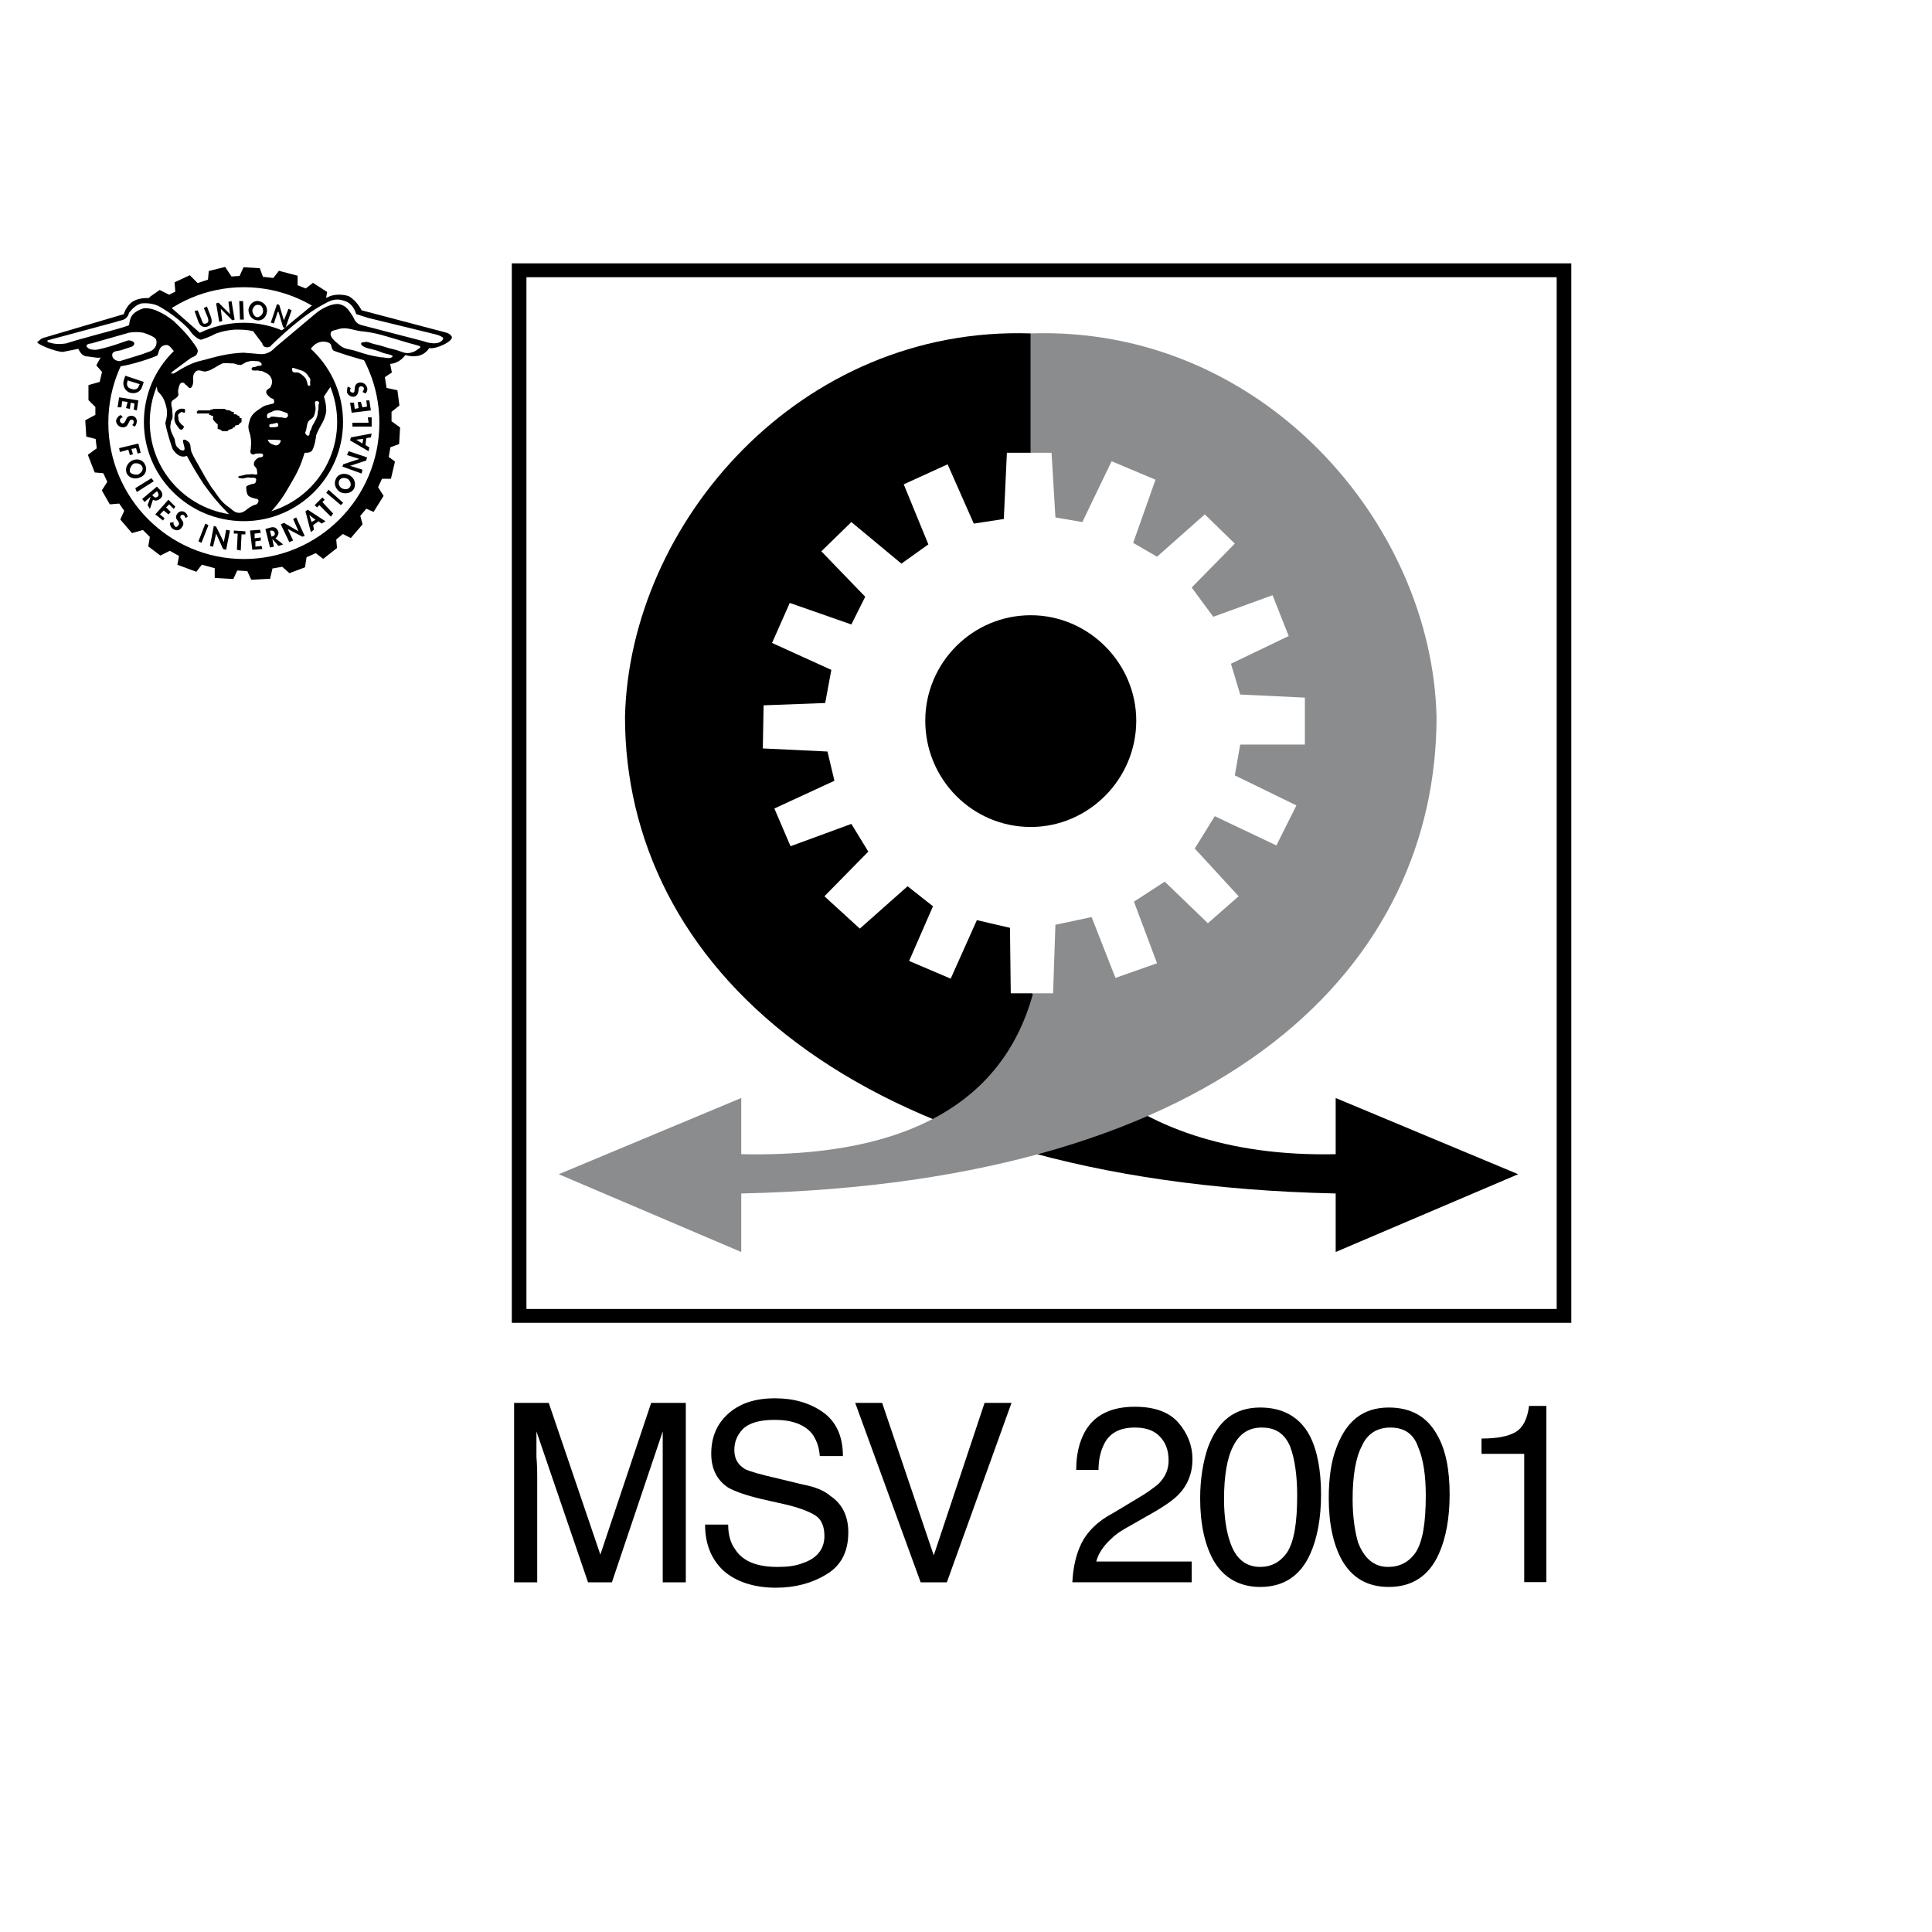 <?xml version="1.0" encoding="utf-8"?>
<!-- Generator: Adobe Illustrator 13.0.0, SVG Export Plug-In . SVG Version: 6.00 Build 14948)  -->
<!DOCTYPE svg PUBLIC "-//W3C//DTD SVG 1.0//EN" "http://www.w3.org/TR/2001/REC-SVG-20010904/DTD/svg10.dtd">
<svg version="1.0" id="Layer_1" xmlns="http://www.w3.org/2000/svg" xmlns:xlink="http://www.w3.org/1999/xlink" x="0px" y="0px"
	 width="192.756px" height="192.756px" viewBox="0 0 192.756 192.756" enable-background="new 0 0 192.756 192.756"
	 xml:space="preserve">
<g>
	<polygon fill-rule="evenodd" clip-rule="evenodd" fill="#FFFFFF" points="0,0 192.756,0 192.756,192.756 0,192.756 0,0 	"/>
	<polygon fill-rule="evenodd" clip-rule="evenodd" stroke="#000000" stroke-width="0.586" stroke-miterlimit="2.613" points="
		18.875,27.811 17.722,28.348 17.799,29.271 16.877,29.731 15.956,29.271 15.187,29.808 10.423,35.57 9.963,36.414 10.501,37.029 
		10.193,38.335 9.118,38.642 9.118,39.794 9.809,40.486 9.809,41.562 8.811,42.099 8.887,43.329 9.809,43.56 9.963,44.865 
		9.118,45.479 9.656,46.862 10.501,46.939 11.039,48.092 10.501,48.937 11.116,50.012 12.038,49.935 12.729,50.934 12.345,51.78 
		13.267,52.855 14.342,52.547 15.264,53.469 15.11,54.39 16.032,55.082 16.954,54.622 18.184,55.312 18.03,56.157 19.489,56.696 
		20.027,56.004 21.717,56.465 21.717,57.386 23.099,57.464 23.484,56.619 24.866,56.696 25.251,57.541 26.71,57.464 26.941,56.465 
		28.247,56.234 28.938,56.849 30.167,56.388 30.321,55.39 31.55,54.852 32.242,55.39 33.318,54.544 33.24,53.7 34.162,52.931 
		34.93,53.315 35.852,52.24 35.622,51.394 36.466,50.396 37.158,50.704 37.925,49.474 37.389,48.629 37.925,47.477 38.771,47.477 
		39.079,46.17 38.464,45.709 38.693,44.405 39.539,44.097 39.616,42.792 38.771,42.176 38.771,40.947 39.539,40.332 39.386,39.18 
		38.311,38.949 38.08,37.489 38.771,37.029 38.617,36.261 32.165,30.116 32.318,29.271 31.243,28.578 30.551,29.117 29.399,28.656 
		29.399,27.733 27.94,27.35 27.401,28.042 26.019,27.888 25.711,27.042 24.482,26.966 24.099,27.811 22.946,27.888 22.332,26.966 
		21.103,27.273 21.025,28.118 19.642,28.578 18.875,27.811 18.875,27.811 18.875,27.811 	"/>
	<path fill-rule="evenodd" clip-rule="evenodd" fill="#FFFFFF" d="M10.808,42.176c0-7.452,6.069-13.521,13.521-13.521
		c7.452,0,13.521,6.068,13.521,13.521c0,7.528-6.069,13.597-13.521,13.597C16.877,55.773,10.808,49.705,10.808,42.176L10.808,42.176
		L10.808,42.176L10.808,42.176L10.808,42.176z"/>
	<path fill="none" stroke="#000000" stroke-width="0.586" stroke-miterlimit="2.613" d="M14.65,42.099
		c0-5.3,4.301-9.603,9.679-9.603c5.3,0,9.603,4.302,9.603,9.603c0,5.301-4.302,9.604-9.603,9.604
		C18.951,51.703,14.65,47.4,14.65,42.099 M14.65,42.099L14.65,42.099L14.65,42.099"/>
	<path fill-rule="evenodd" clip-rule="evenodd" d="M19.797,32.113c0.152,0.384,0.46,0.614,0.921,0.461
		c0.461-0.153,0.461-0.538,0.308-0.999l0,0l-0.384-0.999l-0.307,0.153l0.383,0.922l0,0c0.077,0.23,0.154,0.538-0.153,0.614
		c-0.308,0.154-0.384-0.153-0.461-0.384l0,0l-0.384-0.922l-0.308,0.077L19.797,32.113L19.797,32.113L19.797,32.113L19.797,32.113z"
		/>
	<polygon fill-rule="evenodd" clip-rule="evenodd" points="21.871,32.113 22.177,32.036 22.023,30.807 22.023,30.807 23.176,31.959 
		23.407,31.882 23.099,30.039 22.792,30.116 22.946,31.343 22.946,31.343 21.793,30.192 21.564,30.269 21.871,32.113 21.871,32.113 
		21.871,32.113 	"/>
	<polygon fill-rule="evenodd" clip-rule="evenodd" points="24.252,30.039 23.868,30.039 23.944,31.882 24.329,31.882 24.252,30.039 
		24.252,30.039 24.252,30.039 	"/>
	<path fill-rule="evenodd" clip-rule="evenodd" d="M25.635,31.959c0.539,0.077,0.922-0.307,0.999-0.845s-0.308-0.999-0.846-1.076
		c-0.537-0.077-0.922,0.384-0.998,0.845C24.79,31.422,25.098,31.882,25.635,31.959L25.635,31.959L25.635,31.959L25.635,31.959
		L25.635,31.959z M25.788,30.422c0.308,0,0.461,0.308,0.461,0.615c0,0.306-0.307,0.615-0.614,0.615
		c-0.308-0.077-0.461-0.461-0.461-0.692C25.251,30.653,25.481,30.346,25.788,30.422L25.788,30.422L25.788,30.422L25.788,30.422
		L25.788,30.422z"/>
	<polygon fill-rule="evenodd" clip-rule="evenodd" points="27.017,32.189 27.325,32.266 27.709,31.114 27.786,31.114 28.247,32.65 
		28.477,32.727 29.091,30.96 28.785,30.807 28.324,31.959 28.324,31.959 27.862,30.422 27.632,30.346 27.017,32.189 27.017,32.189 
		27.017,32.189 	"/>
	<path fill-rule="evenodd" clip-rule="evenodd" d="M12.498,37.489l-0.153,0.462l0,0c-0.154,0.538,0.153,1.075,0.615,1.229
		c0.538,0.154,1.076-0.076,1.228-0.614l0,0l0.154-0.462L12.498,37.489L12.498,37.489L12.498,37.489L12.498,37.489z M13.958,38.335
		l-0.078,0.077l0,0c-0.076,0.384-0.384,0.537-0.769,0.384c-0.384-0.076-0.537-0.384-0.384-0.768l0,0v-0.077L13.958,38.335
		L13.958,38.335L13.958,38.335L13.958,38.335z"/>
	<polygon fill-rule="evenodd" clip-rule="evenodd" points="13.343,40.871 13.65,40.947 13.805,39.948 11.884,39.641 11.73,40.64 
		12.114,40.64 12.191,40.026 12.729,40.103 12.575,40.716 12.959,40.793 13.036,40.178 13.421,40.256 13.343,40.871 13.343,40.871 
		13.343,40.871 	"/>
	<path fill-rule="evenodd" clip-rule="evenodd" d="M13.421,42.56c0.152-0.077,0.229-0.384,0.229-0.538
		c0-0.307-0.229-0.538-0.538-0.538c-0.307,0-0.461,0.153-0.537,0.384c-0.077,0.154-0.154,0.384-0.384,0.384
		c-0.153-0.077-0.231-0.154-0.231-0.306c0-0.154,0.154-0.309,0.308-0.309l0,0l-0.23-0.229l0,0c-0.231,0.076-0.385,0.306-0.461,0.538
		c0,0.383,0.308,0.69,0.691,0.69c0.615,0,0.537-0.768,0.844-0.768c0.154,0,0.231,0.078,0.231,0.23c0,0.154-0.077,0.231-0.153,0.308
		l0,0L13.421,42.56L13.421,42.56L13.421,42.56L13.421,42.56z"/>
	<polygon fill-rule="evenodd" clip-rule="evenodd" points="13.729,45.25 14.035,45.173 13.805,44.25 11.884,44.711 11.96,45.095 
		12.805,44.865 12.959,45.402 13.267,45.326 13.112,44.788 13.573,44.711 13.729,45.25 13.729,45.25 13.729,45.25 	"/>
	<path fill-rule="evenodd" clip-rule="evenodd" d="M12.651,47.247c0.231,0.462,0.846,0.614,1.307,0.384
		c0.537-0.153,0.769-0.769,0.537-1.229c-0.229-0.538-0.766-0.692-1.305-0.46C12.729,46.17,12.421,46.708,12.651,47.247
		L12.651,47.247L12.651,47.247L12.651,47.247L12.651,47.247z M14.188,46.555c0.154,0.307-0.076,0.614-0.383,0.768
		c-0.231,0.077-0.692,0-0.845-0.23c-0.077-0.308,0.153-0.691,0.384-0.845C13.65,46.17,14.035,46.248,14.188,46.555L14.188,46.555
		L14.188,46.555L14.188,46.555L14.188,46.555z"/>
	<polygon fill-rule="evenodd" clip-rule="evenodd" points="15.341,48.015 15.11,47.708 13.497,48.706 13.65,49.091 15.341,48.015 
		15.341,48.015 15.341,48.015 	"/>
	<path fill-rule="evenodd" clip-rule="evenodd" d="M15.264,49.858c0.23,0.153,0.461,0.077,0.691-0.077
		c0.307-0.23,0.307-0.538,0.077-0.845l0,0l-0.384-0.384l-1.46,1.229l0.231,0.307l0.615-0.538l0,0l-0.307,0.844l0.229,0.384
		L15.264,49.858L15.264,49.858L15.264,49.858L15.264,49.858z M15.648,49.013l0.077,0.078l0,0c0.077,0.153,0.154,0.307,0,0.46
		c-0.231,0.153-0.308,0.077-0.461-0.077l0,0l-0.077-0.077L15.648,49.013L15.648,49.013L15.648,49.013L15.648,49.013z"/>
	<polygon fill-rule="evenodd" clip-rule="evenodd" points="17.338,50.78 17.492,50.549 16.801,49.858 15.494,51.319 16.263,51.933 
		16.417,51.703 15.956,51.319 16.339,50.934 16.801,51.319 17.031,51.087 16.57,50.626 16.877,50.319 17.338,50.78 17.338,50.78 
		17.338,50.78 	"/>
	<path fill-rule="evenodd" clip-rule="evenodd" d="M18.721,51.548c0-0.154-0.153-0.384-0.307-0.461
		c-0.23-0.153-0.615-0.077-0.769,0.231c-0.153,0.229-0.077,0.461,0.076,0.614c0.077,0.153,0.231,0.308,0.077,0.461
		c-0.077,0.153-0.23,0.23-0.307,0.153c-0.154-0.153-0.231-0.307-0.154-0.461l0,0l-0.384,0.077l0,0c0,0.231,0.077,0.462,0.307,0.615
		c0.385,0.23,0.692,0.153,0.923-0.23c0.384-0.539-0.385-0.845-0.154-1.074c0-0.079,0.154-0.154,0.307-0.079
		c0.078,0.079,0.154,0.154,0.154,0.309l0,0L18.721,51.548L18.721,51.548L18.721,51.548L18.721,51.548z"/>
	<polygon fill-rule="evenodd" clip-rule="evenodd" points="20.795,52.394 20.486,52.24 19.797,54.006 20.103,54.16 20.795,52.394 
		20.795,52.394 20.795,52.394 	"/>
	<polygon fill-rule="evenodd" clip-rule="evenodd" points="20.949,54.468 21.256,54.544 21.564,53.239 21.564,53.239 22.254,54.774 
		22.562,54.852 22.946,52.931 22.562,52.855 22.332,54.084 22.332,54.084 21.564,52.547 21.333,52.47 20.949,54.468 20.949,54.468 
		20.949,54.468 	"/>
	<polygon fill-rule="evenodd" clip-rule="evenodd" points="24.099,53.315 24.482,53.315 24.482,53.008 23.33,52.931 23.33,53.239 
		23.714,53.239 23.638,54.852 24.021,54.928 24.099,53.315 24.099,53.315 24.099,53.315 	"/>
	<polygon fill-rule="evenodd" clip-rule="evenodd" points="26.019,53.162 25.942,52.855 24.944,52.931 25.174,54.852 26.173,54.774 
		26.096,54.468 25.481,54.544 25.481,54.006 26.019,53.93 26.019,53.623 25.404,53.7 25.404,53.239 26.019,53.162 26.019,53.162 
		26.019,53.162 	"/>
	<path fill-rule="evenodd" clip-rule="evenodd" d="M27.478,53.7c0.231-0.154,0.309-0.385,0.309-0.616
		c-0.154-0.459-0.461-0.537-0.77-0.459l0,0l-0.537,0.153l0.461,1.844l0.384-0.078l-0.154-0.768l0,0l0.615,0.692l0.46-0.154
		L27.478,53.7L27.478,53.7L27.478,53.7L27.478,53.7z M26.941,53.008l0.076-0.077l0,0c0.154,0,0.308,0,0.385,0.23
		c0.076,0.23-0.077,0.308-0.307,0.384l0,0l0,0L26.941,53.008L26.941,53.008L26.941,53.008L26.941,53.008z"/>
	<polygon fill-rule="evenodd" clip-rule="evenodd" points="28.861,54.084 29.245,53.93 28.708,52.778 28.708,52.778 30.167,53.545 
		30.398,53.469 29.553,51.625 29.245,51.78 29.783,53.008 29.783,53.008 28.324,52.163 28.016,52.317 28.861,54.084 28.861,54.084 
		28.861,54.084 	"/>
	<path fill-rule="evenodd" clip-rule="evenodd" d="M31.781,52.009l0.307,0.231l0.385-0.231l-1.767-1.152l-0.231,0.154l0.538,2.074
		l0.308-0.229l-0.076-0.461L31.781,52.009L31.781,52.009L31.781,52.009L31.781,52.009z M31.473,51.856l-0.384,0.23l-0.23-0.692l0,0
		L31.473,51.856L31.473,51.856L31.473,51.856L31.473,51.856z"/>
	<polygon fill-rule="evenodd" clip-rule="evenodd" points="32.165,50.089 32.395,49.858 32.165,49.628 31.396,50.396 31.627,50.626 
		31.857,50.396 33.01,51.548 33.24,51.242 32.165,50.089 32.165,50.089 32.165,50.089 	"/>
	<polygon fill-rule="evenodd" clip-rule="evenodd" points="32.779,48.86 32.549,49.167 34.008,50.396 34.239,50.166 32.779,48.86 
		32.779,48.86 32.779,48.86 	"/>
	<path fill-rule="evenodd" clip-rule="evenodd" d="M35.314,48.783c0.23-0.538,0.076-1.074-0.461-1.383
		c-0.461-0.23-1.076-0.153-1.306,0.309c-0.307,0.537-0.077,1.074,0.384,1.382C34.393,49.32,35.007,49.244,35.314,48.783
		L35.314,48.783L35.314,48.783L35.314,48.783L35.314,48.783z M33.854,47.938c0.154-0.307,0.539-0.307,0.847-0.153
		c0.229,0.153,0.383,0.538,0.229,0.769c-0.154,0.307-0.538,0.307-0.845,0.153C33.854,48.553,33.702,48.245,33.854,47.938
		L33.854,47.938L33.854,47.938L33.854,47.938L33.854,47.938z"/>
	<polygon fill-rule="evenodd" clip-rule="evenodd" points="36.083,47.247 36.159,46.862 34.93,46.478 34.93,46.478 36.543,45.941 
		36.62,45.632 34.776,45.018 34.623,45.402 35.852,45.787 35.852,45.787 34.239,46.324 34.162,46.555 36.083,47.247 36.083,47.247 
		36.083,47.247 	"/>
	<path fill-rule="evenodd" clip-rule="evenodd" d="M36.543,43.712l0.46-0.075l0.077-0.385l-2.074,0.385l-0.077,0.306l1.844,1.075
		l0.076-0.384l-0.384-0.229L36.543,43.712L36.543,43.712L36.543,43.712L36.543,43.712z M36.236,43.79l-0.077,0.461l-0.614-0.384l0,0
		L36.236,43.79L36.236,43.79L36.236,43.79L36.236,43.79z"/>
	<polygon fill-rule="evenodd" clip-rule="evenodd" points="35.161,42.176 35.161,42.56 37.081,42.56 37.081,41.638 36.697,41.638 
		36.774,42.176 35.161,42.176 35.161,42.176 35.161,42.176 	"/>
	<polygon fill-rule="evenodd" clip-rule="evenodd" points="35.314,40.178 34.93,40.178 35.084,41.177 37.004,40.947 36.85,39.948 
		36.543,39.948 36.62,40.563 36.159,40.64 36.005,40.103 35.699,40.103 35.774,40.716 35.391,40.793 35.314,40.178 35.314,40.178 
		35.314,40.178 	"/>
	<path fill-rule="evenodd" clip-rule="evenodd" d="M34.701,38.566c-0.078,0.154-0.078,0.46-0.078,0.614
		c0.153,0.308,0.461,0.461,0.768,0.385c0.308-0.154,0.308-0.307,0.384-0.615c0-0.153,0-0.308,0.154-0.383
		c0.154-0.077,0.308,0,0.384,0.154c0,0.153-0.076,0.307-0.153,0.384l0,0l0.307,0.154l0,0c0.153-0.154,0.231-0.385,0.153-0.616
		c-0.153-0.383-0.46-0.538-0.845-0.459c-0.613,0.23-0.229,0.922-0.538,0.998c-0.152,0-0.229-0.076-0.306-0.153
		c0-0.154,0-0.23,0.077-0.307l0,0L34.701,38.566L34.701,38.566L34.701,38.566L34.701,38.566z"/>
	<path fill-rule="evenodd" clip-rule="evenodd" d="M4.279,33.726l8.066-2.383l0,0c0.46-1.305,1.305-1.612,2.459-1.612
		c0.613-0.077,0.998,0,1.535,0.308l0,0l3.841,3.38l2.458-0.692l2.688-0.153l2.613,0.538l1.382-1.152l2.151-1.767l1.383-0.614l0,0
		c0.691-0.308,1.69-0.155,1.998,0c0.461,0.306,0.845,0.691,1.229,1.382l0,0l8.45,2.228l0,0c0.23,0.077,0.384,0.154,0.538,0.384
		c0.229,0.462-1.614,1.306-2.228,1.152c-0.307,0.385-0.537,0.615-1.076,0.769c-0.46,0.077-0.845,0.077-1.306-0.076
		c-0.383,0.46-0.691,0.69-1.229,0.845c-0.384,0.077-1.229,0.152-1.921-0.077c-1.689-0.384-3.993-1.152-4.071-1.229
		c-0.308-0.384,0-0.692-0.691-0.845c-0.846-0.153-1.383,0.384-1.69,0.921l0,0l0.769,0.922l1.229,1.843l0.231,0.615l-0.769,1.152l0,0
		c0.154,0.538,0.23,0.845,0.23,1.382c-0.077,1-0.615,1.46-0.999,2.458c0,0.077-0.153,1.229-0.461,1.613
		c-0.23,0.155-0.384,0.155-0.691,0.155c-0.385,1.229-0.692,1.92-1.382,3.072c-0.692,1.229-1.153,1.92-2.152,2.997l0,0l-1.919,0.461
		l-1.845-0.154l0,0c-1.151-1.153-1.767-1.844-2.765-3.227c-0.692-1.075-1.076-1.69-1.69-2.843c-0.538,0.23-0.999-0.077-1.383-0.614
		c-0.076-0.077-0.691-1.997-0.768-2.688c0.229-0.767,0.229-1.229,0-1.92c-0.154-0.539-0.384-0.846-0.768-1.23l0,0l-0.154-0.768
		l0.768-1.537l1.229-1.382l0,0c-0.384-0.538-0.692-0.921-0.921-0.921c-0.922,0-0.769,0.999-1,1.075
		c-1.075,0.461-3.227,1.075-3.918,1.075c-0.691,0.077-0.999-0.461-1.382-0.998c-0.539,0.23-0.846,0.076-1.537,0
		c-0.538,0-0.768-0.308-0.998-0.769l0,0l-1.536,0.308l0,0c-0.769,0-2.767-0.846-2.535-0.999C3.972,33.958,4.048,33.803,4.279,33.726
		L4.279,33.726L4.279,33.726L4.279,33.726L4.279,33.726z"/>
	<path fill-rule="evenodd" clip-rule="evenodd" fill="#FFFFFF" d="M32.165,30.422c0.691-0.384,1.228-0.691,1.997-0.461
		c0.768,0.154,1.152,0.691,1.383,1.382l0,0l1.229,0.385l6.607,1.614l0,0c0.306,0.077,0.537,0.153,0.768,0.307
		c0.23,0.154-0.153,0.461-0.384,0.538c-0.461,0.154-1.153,0-1.537-0.152l0,0l-6.223-1.614l0,0c-0.691-0.231-0.615-0.692-0.998-1.153
		c-0.307-0.46-0.538-0.768-1.153-0.921c-0.384-0.077-1.382,0.076-2.535,1.076l0,0l-3.842,3.227l0,0
		c-0.307,0.307-0.461,0.46-0.92,0.614c-0.461,0.154-0.922,0-2.305-0.076c-1.613,0.076-2.612,0.384-4.072,0.768
		c-1.076,0.23-1.844,0.691-2.842,1.305l0,0h-0.308l0.23-0.23l1.768-1.306l0,0c0.538-0.23,0.614-0.307,0.69-0.614
		c0.078-0.23-0.153-0.538-0.614-1.151c-0.614-0.846-1.306-1.461-1.766-1.922c-0.616-0.46-0.922-0.692-1.613-0.999
		c-0.461-0.23-1.23-0.384-1.538-0.23c-1.305,0.46-1.228,1.229-1.305,1.614c-0.078,0.153-3.15,0.921-5.301,1.537l0,0l-0.999,0.306
		l0,0c-0.537,0.078-0.844,0.078-1.306,0c-0.23-0.077-0.384-0.077-0.537-0.153l0,0v-0.153l6.837-1.845l0,0
		c0.153-0.077,0.614-0.154,0.768-0.231c0.307-0.154,0.46-0.384,0.538-0.691c0.384-0.46,0.69-0.768,1.229-0.921
		c0.693-0.077,1.46,0.077,1.921,0.384c0.922,0.538,2.074,1.383,2.843,2.228c0.306,0.538,0.999,1.077,1.228,1
		c0.231-0.077,0.922-0.308,1.461-0.615c0.69-0.23,1.075-0.307,1.843-0.384c0.692,0,1.153,0,1.844,0.154l0,0l0.922,1.228l0,0
		c0,0.231,0.229,0.385,0.46,0.385c0.23,0,0.383-0.077,0.461-0.23C29.016,32.574,30.628,31.267,32.165,30.422L32.165,30.422
		L32.165,30.422L32.165,30.422L32.165,30.422z"/>
	<path fill-rule="evenodd" clip-rule="evenodd" fill="#FFFFFF" d="M14.266,33.188c0.539,0.154,1.229,0.461,1.306,0.692
		c0.154,0.46-0.077,0.921-0.538,1.151l0,0l-0.846,0.308l-2.228,0.69l0,0c-0.383,0-0.768-0.229-0.768-0.613
		c0-0.385,0.461-0.385,0.846-0.461l0,0l1.152-0.384l0,0c0.46-0.308,0.077-0.614-0.385-0.614c-0.307,0.077-1.613,0.614-3.072,0.921
		c-0.538,0.077-0.999-0.077-1.076-0.307c-0.154-0.153,0.229-0.308,0.461-0.308l0,0l3.765-1.075l0,0
		C13.421,33.111,13.729,33.111,14.266,33.188L14.266,33.188L14.266,33.188L14.266,33.188L14.266,33.188z"/>
	<path fill-rule="evenodd" clip-rule="evenodd" fill="#FFFFFF" d="M41.92,34.571c0-0.077-1.076-0.308-1.767-0.537
		c-1.614-0.462-2.535-0.846-4.226-0.999c-0.921-0.154-1.458-0.461-2.303-0.154c-0.232,0.077-0.538,0.077-0.615,0.307
		c-0.154,0.384,0.383,0.846,0.768,1.153c0.538,0.538,1.076,0.46,1.768,0.691c0.921,0.308,1.459,0.461,2.458,0.614
		c0.307,0,0.461,0.077,0.767,0.077c0.078,0,0.231,0,0.308-0.077c0.384-0.229-0.539-0.307-0.922-0.46
		c-0.538-0.23-0.921-0.308-1.537-0.462c-0.23-0.076-0.768-0.306-0.537-0.538c0.077-0.076,0.229,0,0.384-0.076
		c0.384,0,0.538,0.153,0.922,0.23c0.768,0.153,1.229,0.383,1.998,0.538C40,35.032,40.384,35.339,41,35.186
		c0.23-0.077,0.307-0.077,0.538-0.23C41.691,34.801,41.998,34.724,41.92,34.571L41.92,34.571L41.92,34.571L41.92,34.571
		L41.92,34.571z"/>
	<path fill-rule="evenodd" clip-rule="evenodd" fill="#FFFFFF" d="M30.244,37.029c-0.153-0.077-0.231-0.077-0.461-0.154
		s-0.614-0.23-0.614-0.154c-0.077,0.077,0,0.154,0,0.308c0.154,0.23,0.384,0.076,0.614,0.153c0.308,0.153,0.385,0.23,0.615,0.461
		c0.153,0.153,0.153,0.23,0.23,0.46c0.077,0.154,0,0.385,0.23,0.385c0.153,0,0.078-0.23,0.078-0.385c0.076-0.23,0-0.383-0.155-0.538
		C30.628,37.259,30.474,37.183,30.244,37.029L30.244,37.029L30.244,37.029L30.244,37.029L30.244,37.029z"/>
	<path fill-rule="evenodd" clip-rule="evenodd" fill="#FFFFFF" d="M31.781,40.41c0-0.153,0.153-0.231,0-0.307
		c0-0.077-0.078-0.077-0.154-0.077c-0.384-0.078-0.077,0.538-0.154,0.921c-0.077,0.307-0.077,0.462-0.23,0.691
		c-0.154,0.154-0.307,0.23-0.462,0.384c-0.23,0.384-0.153,0.769-0.307,1.075c-0.076,0.155,0.077,0.308,0.231,0.385
		c0.231,0,0.153-0.307,0.231-0.461c0.153-0.229,0.153-0.384,0.23-0.538c0.153-0.307,0.23-0.384,0.384-0.691
		c0.077-0.231,0.153-0.383,0.153-0.691C31.781,40.871,31.781,40.716,31.781,40.41L31.781,40.41L31.781,40.41L31.781,40.41
		L31.781,40.41z"/>
	<path fill-rule="evenodd" clip-rule="evenodd" fill="#FFFFFF" d="M28.708,41.331c0-0.154-0.23-0.154-0.384-0.23
		c-0.23-0.077-0.384-0.154-0.615-0.154c-0.231,0-0.384,0-0.614,0.154c-0.231,0.076-0.461,0.153-0.461,0.384
		c0,0.077,0,0.153,0.077,0.23c0.076,0.077,0.23-0.077,0.384-0.154c0.383,0,0.614,0.077,0.921,0.077c0.23,0,0.461,0.154,0.614,0
		C28.708,41.562,28.785,41.485,28.708,41.331L28.708,41.331L28.708,41.331L28.708,41.331L28.708,41.331z"/>
	<path fill-rule="evenodd" clip-rule="evenodd" fill="#FFFFFF" d="M27.709,42.253c0-0.154-0.231,0-0.384,0
		c-0.154,0.077-0.384,0-0.461,0.154c0,0.077,0,0.153,0.077,0.23c0.076,0,0.691,0,0.768-0.077S27.786,42.407,27.709,42.253
		L27.709,42.253L27.709,42.253L27.709,42.253L27.709,42.253z"/>
	<path fill-rule="evenodd" clip-rule="evenodd" fill="#FFFFFF" d="M26.71,43.867c0.076,0.23,0.23,0.384,0.46,0.461
		c0.23,0.077,0.307,0.153,0.538,0.077c0.153-0.077,0.307-0.308,0.307-0.461C28.093,43.867,26.71,43.867,26.71,43.867L26.71,43.867
		L26.71,43.867L26.71,43.867L26.71,43.867z"/>
	<path fill-rule="evenodd" clip-rule="evenodd" fill="#FFFFFF" d="M26.019,36.184c-0.153-0.154-0.308-0.154-0.537-0.154
		c-0.308-0.076-0.537,0-0.846,0.077c-0.231,0.077-0.384,0.231-0.614,0.307c-0.307,0-0.461-0.076-0.691-0.152
		c-0.461,0-0.769-0.077-1.153,0c-0.307,0.152-0.46,0.229-0.69,0.384c-0.308,0.154-0.461,0.307-0.845,0.384
		c-0.385,0.153-0.692-0.23-1.076,0c-0.229,0.23-0.307,0.384-0.307,0.768c0.078,0.385-0.078,0.923-0.308,0.923
		c-0.153,0-0.23-0.231-0.383-0.308s-0.153-0.23-0.307-0.23c-0.308-0.078-0.384,0.307-0.461,0.614c-0.077,0.23,0,0.384,0,0.615
		c-0.153,0.384-0.538,0.384-0.691,0.692c-0.077,0.307,0.077,0.538,0.077,0.844c0,0.307,0.076,0.538,0,0.846
		c-0.077,0.154-0.154,0.23-0.154,0.46c-0.154,0.615,0.154,0.999,0.384,1.537c0.077,0.385,0.077,0.691,0.384,0.922
		c0.154,0.153,0.231,0.231,0.461,0.231c0.46,0-0.308-1.153,0.154-1.076c0.153,0,0.153,0.077,0.307,0.153
		c0.384,0.231,0.23,0.692,0.384,1.076c0.232,0.537,0.385,0.768,0.692,1.306c0.46,0.845,0.768,1.383,1.306,2.228
		c0.614,0.769,0.845,1.383,1.766,1.998c0.307,0.23,0.538,0.538,0.999,0.538c0.537,0,0.768-0.461,1.306-0.692
		c0.23-0.154,0.461-0.077,0.537-0.307c0.077-0.077,0.077-0.154,0.077-0.23c-0.077-0.23-0.307-0.153-0.461-0.23
		c-0.229-0.077-0.307-0.077-0.537-0.23c-0.23-0.23-0.23-0.845-0.23-0.921c0.154-0.155,0.307-0.155,0.46-0.231
		c0.154-0.077,0.307,0,0.461-0.155c0-0.075,0.077-0.152,0.077-0.306c0-0.307-0.46-0.152-0.768-0.23
		c-0.308,0-0.461,0.154-0.769,0.078c-0.077,0-0.154,0-0.229-0.078c-0.154-0.153,0.307-0.153,0.537-0.23
		c0.231-0.077,0.307-0.077,0.616-0.077c0.229-0.076,0.614,0.077,0.69,0c0.076-0.153,0-0.23,0-0.383c0-0.308-0.308-0.384-0.308-0.616
		c0-0.307,0.154-0.46,0.384-0.614c0.154-0.153,0.538,0,0.538-0.307c0-0.229-0.384-0.153-0.691-0.153
		c-0.154,0-0.231,0.153-0.384,0.077c-0.229-0.077-0.229-0.308-0.154-0.538c0.078-0.845,0-1.076-0.076-1.459
		c-0.154-0.461-0.231-0.769-0.078-1.23c0.154-0.69,0.538-0.998,1.152-1.383c0.384-0.306,0.692-0.306,1.229-0.459
		c0.077,0,0.154-0.154,0.077-0.308c0-0.231-0.23-0.154-0.384-0.308c-0.155-0.153-0.384-0.307-0.384-0.537
		c0-0.308,0.384-0.308,0.459-0.538c0.154-0.308,0.154-0.538,0.078-0.769c-0.154-0.384-0.384-0.538-0.769-0.691
		c-0.23-0.153-0.384-0.076-0.615-0.153c-0.229,0-0.613,0.077-0.613-0.153c0-0.231,0.306-0.154,0.46-0.231
		c0.23-0.154,0.615,0,0.538-0.23C26.096,36.261,26.096,36.261,26.019,36.184L26.019,36.184L26.019,36.184L26.019,36.184
		L26.019,36.184z"/>
	<path fill-rule="evenodd" clip-rule="evenodd" d="M18.414,40.793c0,0-0.461-0.077-0.615,0.078c-0.307,0.153-0.384,0.383-0.384,0.69
		c-0.077,0.385,0.077,0.691,0.307,0.999c0.154,0.154,0.154,0.308,0.385,0.308c0.077,0,0.154-0.077,0.23-0.231
		c0.078-0.153-0.23-0.23-0.307-0.384c-0.154-0.154-0.231-0.306-0.231-0.538c0-0.154-0.077-0.23,0-0.384
		c0.077-0.077,0.154-0.154,0.308-0.23c0.077,0,0.154,0.076,0.308,0.076C18.49,41.101,18.49,40.947,18.414,40.793L18.414,40.793
		L18.414,40.793L18.414,40.793L18.414,40.793z"/>
	<path fill-rule="evenodd" clip-rule="evenodd" d="M21.256,40.793h1.152l0,0c0,0,0.153,0.154,0.538,0.154
		c0,0.078,0.23,0.154,0.384,0.154l0,0v0.23h0.23l0,0c0.077,0.078,0.154,0.154,0.307,0.154c0,0.23,0.077,0.23,0.231,0.23l0,0v0.384
		l0,0c0,0-0.307,0.231-0.307,0.308c-0.154,0-0.385,0-0.385,0.23c-0.154,0-0.23,0.077-0.23,0.155c-0.077,0-0.46,0.077-0.46,0.229l0,0
		h-0.539l0,0c0,0-0.078-0.153-0.46-0.229l0,0V42.33l0,0c-0.153-0.077-0.385-0.383-0.461-0.461l0,0v-0.384l0,0
		c-0.384,0,0-0.076-0.384-0.076l0,0v-0.155h-1.23v-0.229l0,0c0.155,0,0.077,0.077,0.077-0.078l0,0h1.23l0,0
		C21.103,40.716,21.103,41.024,21.256,40.793L21.256,40.793L21.256,40.793L21.256,40.793L21.256,40.793z"/>
	<polygon fill-rule="evenodd" clip-rule="evenodd" fill="#FFFFFF" points="51.831,26.966 156.076,26.966 156.076,131.289 
		51.831,131.289 51.831,26.966 51.831,26.966 51.831,26.966 	"/>
	<path fill-rule="evenodd" clip-rule="evenodd" d="M156.076,26.274H51.063V131.98h105.706V26.274H156.076L156.076,26.274
		L156.076,26.274z M155.31,27.657c0,1.46,0,101.482,0,102.939c-1.384,0-101.405,0-102.788,0c0-1.457,0-101.479,0-102.939
		C53.905,27.657,153.926,27.657,155.31,27.657L155.31,27.657L155.31,27.657L155.31,27.657z"/>
	<path fill-rule="evenodd" clip-rule="evenodd" d="M102.84,52.778V33.265l0,0c-23.046-0.769-40.023,18.897-40.484,38.257
		c0,24.352,21.97,46.476,70.905,47.552l0,0v5.838l18.207-7.76l-18.207-7.604v5.607l0,0c-21.817,0.461-31.573-12.137-31.958-24.044
		l0,0l-11.215-9.065V64.377l0,0C92.929,56.465,98.999,52.701,102.84,52.778L102.84,52.778L102.84,52.778L102.84,52.778
		L102.84,52.778z"/>
	<path fill-rule="evenodd" clip-rule="evenodd" fill="#8A8C8E" d="M102.84,52.778V33.265l0,0
		c23.047-0.769,40.024,18.897,40.484,38.257c0,24.352-20.357,46.476-69.37,47.552l0,0v5.838l-18.206-7.76l18.206-7.604v5.607l0,0
		c21.818,0.461,30.038-9.295,30.113-23.968l0,0l11.525-9.142V64.377l0,0C112.75,56.465,106.681,52.701,102.84,52.778L102.84,52.778
		L102.84,52.778L102.84,52.778L102.84,52.778z"/>
	<polygon fill-rule="evenodd" clip-rule="evenodd" fill="#FFFFFF" points="107.986,52.086 105.299,51.625 104.914,45.173 
		100.458,45.173 100.151,51.78 97.155,52.24 94.543,46.324 90.165,48.322 92.623,54.314 89.934,56.234 84.941,52.086 81.944,55.005 
		86.323,59.538 84.941,62.304 78.795,60.153 77.028,64.147 82.943,66.836 82.329,70.139 76.184,70.37 76.106,74.671 82.559,74.979 
		83.251,77.897 77.259,80.664 78.871,84.428 84.941,82.2 86.63,84.965 82.252,89.421 85.785,92.647 90.549,88.422 93.084,90.42 
		90.703,95.874 94.851,97.641 97.462,91.802 100.766,92.57 100.843,99.1 105.067,99.1 105.299,92.264 108.909,91.496 111.29,97.564 
		115.438,96.105 113.134,89.959 116.207,87.962 120.509,92.11 123.581,89.421 119.202,84.658 121.2,81.432 127.346,84.351 
		129.343,80.356 123.198,77.36 123.735,74.288 130.188,74.288 130.188,69.601 123.735,69.294 122.813,66.221 128.574,63.455 
		126.963,59.384 121.046,61.536 118.896,58.616 123.198,54.237 120.201,51.319 115.438,55.543 113.057,54.16 115.284,47.861 
		110.906,46.017 107.986,52.086 107.986,52.086 107.986,52.086 	"/>
	<path fill-rule="evenodd" clip-rule="evenodd" d="M102.84,61.382c-5.838,0-10.525,4.761-10.525,10.524
		c0,5.838,4.687,10.601,10.525,10.601c5.762,0,10.524-4.763,10.524-10.601C113.364,66.143,108.602,61.382,102.84,61.382
		L102.84,61.382L102.84,61.382L102.84,61.382L102.84,61.382z"/>
	<path fill-rule="evenodd" clip-rule="evenodd" d="M51.292,157.869v-17.9h3.458l5.147,15.135l5.07-15.135h3.457v17.9H66.12v-10.525
		l0,0c0-0.383,0-0.998,0-1.844s0-1.766,0-2.688l0,0l-5.071,15.057h-2.381l-5.147-15.057v0.537l0,0c0,0.461,0,1.076,0,1.998
		c0.077,0.922,0.077,1.535,0.077,1.996l0,0v10.525H51.292L51.292,157.869L51.292,157.869z"/>
	<path fill-rule="evenodd" clip-rule="evenodd" d="M70.345,152.107h2.305l0,0c0,0.998,0.23,1.844,0.691,2.459
		c0.768,1.229,2.228,1.766,4.225,1.766c0.922,0,1.768-0.076,2.535-0.385c1.382-0.459,2.151-1.381,2.151-2.688
		c0-0.998-0.308-1.691-0.921-2.074c-0.615-0.385-1.614-0.77-2.92-1.076l0,0l-2.381-0.537l0,0c-1.614-0.385-2.688-0.768-3.38-1.152
		c-1.153-0.768-1.69-1.92-1.69-3.381c0-1.613,0.537-2.92,1.613-3.918c1.152-1.074,2.688-1.613,4.763-1.613
		c1.844,0,3.458,0.461,4.764,1.383c1.305,0.922,1.997,2.383,1.997,4.379l0,0h-2.305l0,0c-0.076-0.998-0.383-1.689-0.768-2.227
		c-0.768-0.924-1.998-1.383-3.764-1.383c-1.46,0-2.458,0.307-3.073,0.844c-0.615,0.615-0.922,1.307-0.922,2.15
		c0,0.846,0.307,1.461,1.075,1.922c0.462,0.23,1.538,0.539,3.227,0.922l0,0l2.535,0.615l0,0c1.23,0.229,2.151,0.613,2.766,1.152
		c1.152,0.768,1.767,1.996,1.767,3.609c0,1.998-0.768,3.381-2.228,4.225c-1.382,0.846-3.072,1.307-4.993,1.307
		c-2.228,0-3.995-0.615-5.224-1.689C70.959,155.564,70.345,154.027,70.345,152.107L70.345,152.107L70.345,152.107L70.345,152.107z"
		/>
	<polygon fill-rule="evenodd" clip-rule="evenodd" points="85.324,139.969 88.013,139.969 93.161,155.18 98.23,139.969 
		100.919,139.969 94.467,157.869 91.855,157.869 85.324,139.969 85.324,139.969 	"/>
	<path fill-rule="evenodd" clip-rule="evenodd" d="M106.988,157.869c0.076-1.537,0.385-2.842,0.922-3.918
		c0.538-1.076,1.537-2.152,3.149-2.996l0,0l2.305-1.383l0,0c1.075-0.615,1.767-1.152,2.229-1.537
		c0.69-0.691,0.999-1.459,0.999-2.303c0-1.078-0.309-1.846-0.923-2.459c-0.614-0.615-1.459-0.846-2.458-0.846
		c-1.461,0-2.535,0.537-3.072,1.689c-0.308,0.615-0.539,1.461-0.539,2.537l0,0h-2.227l0,0c0-1.537,0.307-2.768,0.845-3.766
		c0.922-1.689,2.611-2.535,4.993-2.535c1.997,0,3.457,0.537,4.379,1.613s1.383,2.305,1.383,3.611c0,1.383-0.461,2.611-1.46,3.609
		c-0.538,0.537-1.537,1.229-3.073,2.074l0,0l-1.613,0.922l0,0c-0.845,0.461-1.459,0.846-1.92,1.307
		c-0.768,0.691-1.307,1.459-1.535,2.305l0,0h9.524v2.074H106.988L106.988,157.869L106.988,157.869z"/>
	<path fill-rule="evenodd" clip-rule="evenodd" d="M122.736,153.875c-0.384-1.076-0.614-2.535-0.614-4.303
		c0-2.305,0.308-4.148,0.922-5.301c0.614-1.229,1.537-1.844,2.843-1.844c1.383,0,2.304,0.615,2.842,1.922
		c0.461,1.229,0.691,2.918,0.691,4.838c0,2.766-0.308,4.609-0.999,5.686c-0.69,0.998-1.612,1.459-2.688,1.459
		C124.273,156.332,123.274,155.488,122.736,153.875L122.736,153.875L122.736,153.875L122.736,153.875z M120.509,144.426
		c-0.461,1.381-0.769,3.072-0.769,5.07c0,2.535,0.461,4.609,1.306,6.145c1,1.768,2.612,2.689,4.687,2.689
		c2.306,0,3.995-1.076,4.993-3.303c0.691-1.537,1.075-3.535,1.075-5.916c0-2.457-0.384-4.457-1.152-5.916
		c-0.998-1.844-2.688-2.766-4.916-2.766C123.198,140.43,121.507,141.736,120.509,144.426L120.509,144.426L120.509,144.426
		L120.509,144.426z"/>
	<path fill-rule="evenodd" clip-rule="evenodd" d="M135.488,153.875c-0.307-1.076-0.537-2.535-0.537-4.303
		c0-2.305,0.307-4.148,0.922-5.301c0.538-1.229,1.537-1.844,2.842-1.844c1.383,0,2.306,0.615,2.767,1.922
		c0.537,1.229,0.769,2.918,0.769,4.838c0,2.766-0.309,4.609-1,5.686c-0.691,0.998-1.612,1.459-2.766,1.459
		C137.102,156.332,136.103,155.488,135.488,153.875L135.488,153.875L135.488,153.875L135.488,153.875z M133.338,144.426
		c-0.538,1.381-0.768,3.072-0.768,5.07c0,2.535,0.461,4.609,1.306,6.145c1,1.768,2.535,2.689,4.686,2.689
		c2.305,0,3.995-1.076,4.994-3.303c0.69-1.537,1.075-3.535,1.075-5.916c0-2.457-0.385-4.457-1.229-5.916
		c-1-1.844-2.613-2.766-4.841-2.766C136.027,140.43,134.335,141.736,133.338,144.426L133.338,144.426L133.338,144.426
		L133.338,144.426z"/>
	<path fill-rule="evenodd" clip-rule="evenodd" d="M154.283,157.85h-2.211v-12.801h-4.261v-1.525c1.546,0,2.682-0.217,3.409-0.654
		c0.729-0.438,1.173-1.305,1.332-2.602h1.73V157.85L154.283,157.85z"/>
</g>
</svg>
